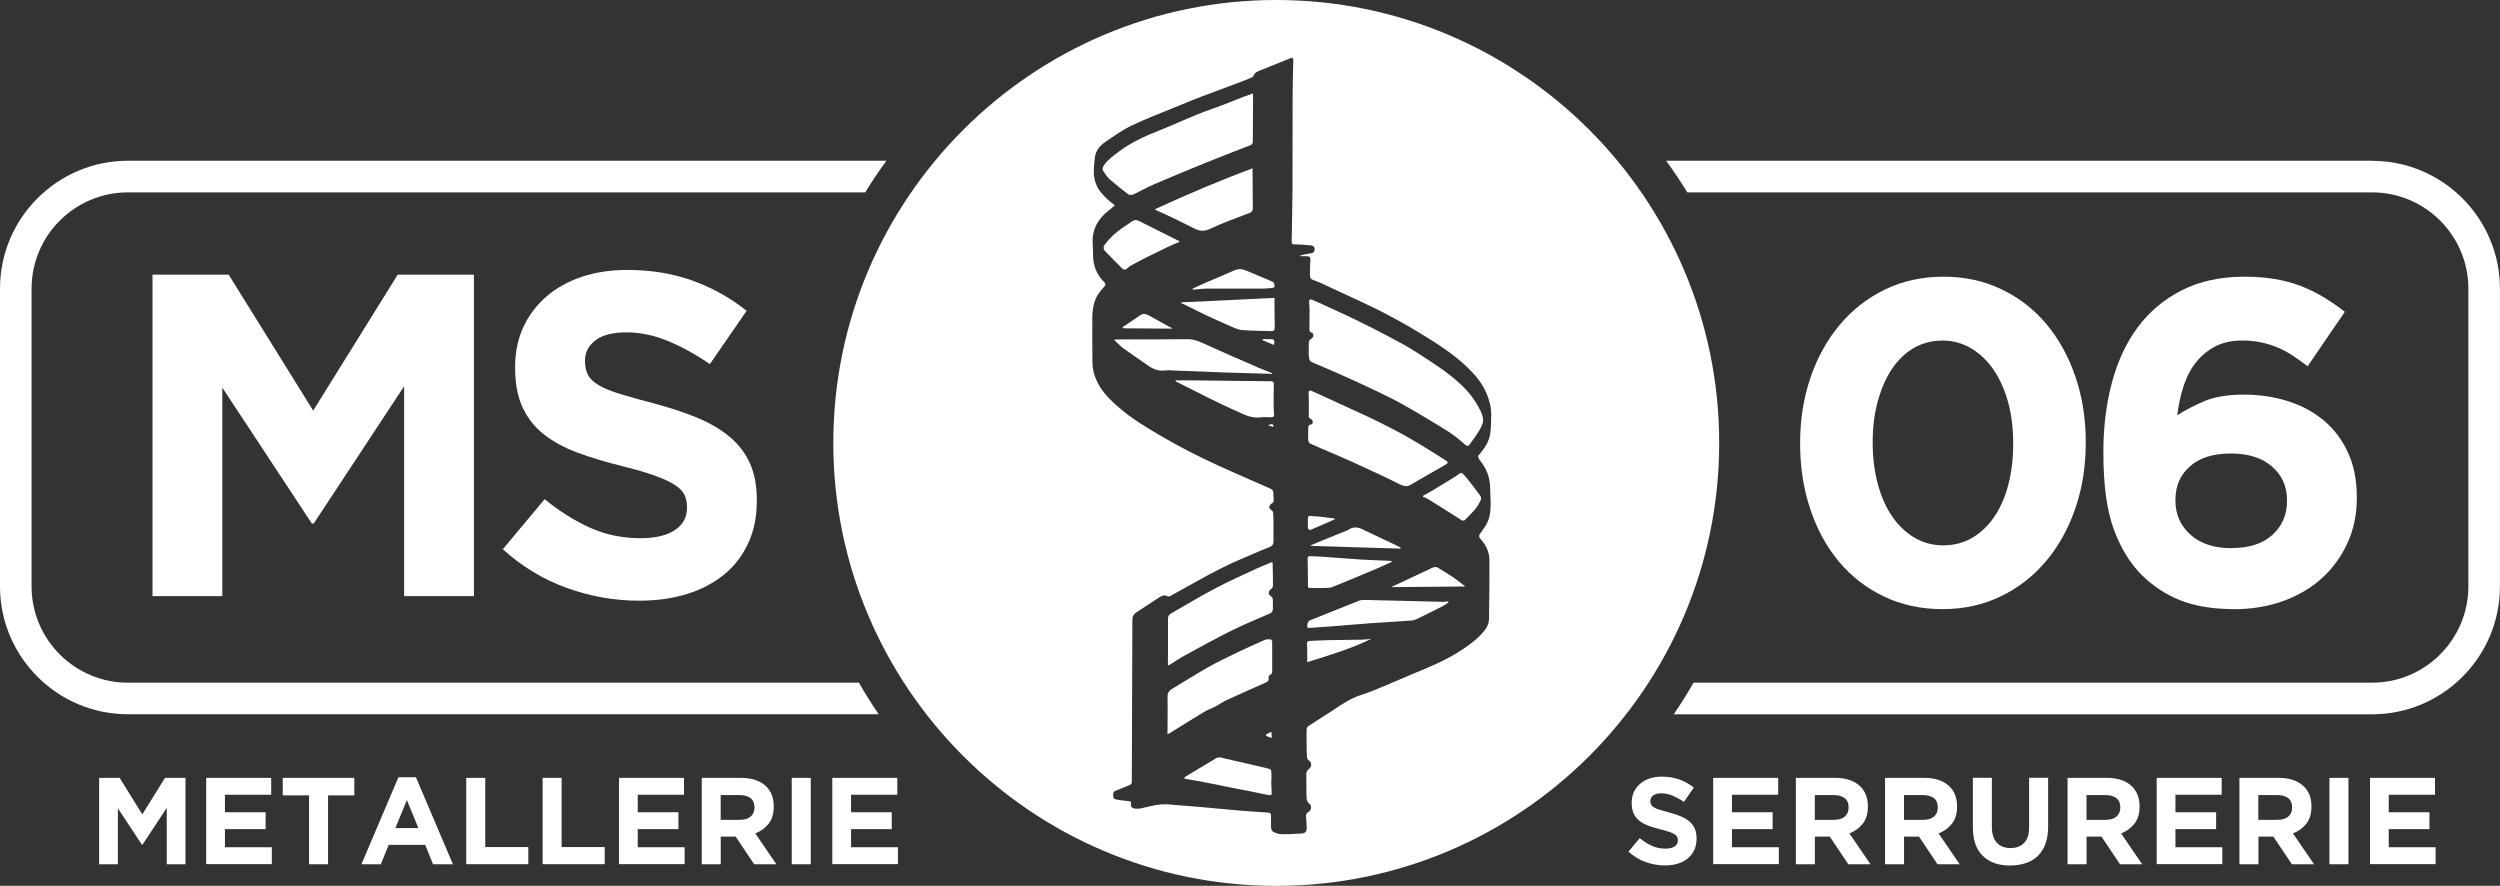 <svg xmlns="http://www.w3.org/2000/svg" viewBox="0 0 400 141.73"><rect x="0" y="0" width="400" height="141.73" fill="#333333" stroke="none"/><defs><style> .cls-1 { fill: #fff; } </style></defs><g><g id="Calque_1"><g><g><path class="cls-1" d="M24.39,43.95h12.2l13.52,21.75,13.52-21.75h12.2v51.43h-11.17v-33.58l-14.47,21.97h-.29l-14.33-21.75v33.36h-11.17v-51.43Z"></path><path class="cls-1" d="M102.27,96.11c-3.92,0-7.76-.67-11.53-2.02-3.77-1.35-7.2-3.42-10.29-6.21l6.69-8.01c2.35,1.91,4.76,3.43,7.24,4.55,2.47,1.13,5.18,1.69,8.12,1.69,2.35,0,4.18-.43,5.47-1.29,1.3-.86,1.95-2.04,1.95-3.56v-.15c0-.73-.14-1.38-.41-1.95-.27-.56-.79-1.09-1.55-1.58-.76-.49-1.82-.98-3.17-1.47-1.35-.49-3.11-1-5.27-1.54-2.6-.64-4.96-1.35-7.07-2.13-2.11-.78-3.9-1.75-5.38-2.9-1.47-1.15-2.62-2.58-3.43-4.3-.81-1.71-1.22-3.84-1.22-6.39v-.15c0-2.35.44-4.47,1.31-6.36.88-1.89,2.1-3.51,3.69-4.89,1.58-1.37,3.47-2.42,5.67-3.16,2.19-.73,4.62-1.1,7.26-1.1,3.77,0,7.24.56,10.4,1.69,3.16,1.13,6.06,2.74,8.71,4.85l-5.88,8.52c-2.3-1.57-4.55-2.8-6.76-3.71-2.2-.91-4.41-1.36-6.61-1.36s-3.86.43-4.96,1.29c-1.1.86-1.65,1.92-1.65,3.2v.15c0,.83.16,1.56.48,2.17.32.61.9,1.16,1.73,1.65.83.49,1.98.96,3.43,1.4,1.45.44,3.28.96,5.49,1.54,2.6.69,4.92,1.46,6.96,2.31,2.04.86,3.76,1.89,5.16,3.09,1.4,1.2,2.46,2.61,3.17,4.22.71,1.62,1.07,3.55,1.07,5.8v.15c0,2.55-.46,4.81-1.39,6.8-.93,1.98-2.21,3.65-3.87,5-1.66,1.35-3.63,2.38-5.92,3.09-2.29.71-4.84,1.07-7.63,1.07Z"></path></g><g><path class="cls-1" d="M310.8,97.46c-3.43,0-6.55-.67-9.37-2.02-2.82-1.35-5.22-3.21-7.2-5.58-1.98-2.37-3.52-5.18-4.59-8.41-1.08-3.23-1.62-6.71-1.62-10.43v-.15c0-3.72.55-7.2,1.65-10.43,1.1-3.23,2.66-6.05,4.67-8.45,2.01-2.4,4.42-4.29,7.24-5.66,2.82-1.37,5.94-2.06,9.37-2.06s6.48.67,9.29,2.02c2.82,1.35,5.22,3.21,7.2,5.58,1.98,2.38,3.53,5.18,4.63,8.41,1.1,3.23,1.65,6.71,1.65,10.43v.15c0,3.72-.55,7.2-1.65,10.43-1.1,3.23-2.66,6.05-4.67,8.45-2.01,2.4-4.42,4.29-7.24,5.66-2.82,1.37-5.94,2.06-9.37,2.06ZM310.94,87.25c1.71,0,3.26-.4,4.63-1.21,1.37-.81,2.55-1.93,3.53-3.38.98-1.44,1.73-3.16,2.24-5.14.51-1.98.77-4.15.77-6.5v-.15c0-2.35-.27-4.52-.81-6.5-.54-1.98-1.31-3.71-2.31-5.18-1-1.47-2.2-2.62-3.6-3.45-1.4-.83-2.93-1.25-4.59-1.25s-3.26.4-4.63,1.21c-1.37.81-2.53,1.94-3.49,3.38-.96,1.45-1.7,3.16-2.24,5.14-.54,1.98-.81,4.15-.81,6.5v.15c0,2.35.27,4.53.81,6.54.54,2.01,1.3,3.74,2.28,5.18.98,1.45,2.17,2.58,3.56,3.42,1.4.83,2.95,1.25,4.67,1.25Z"></path><path class="cls-1" d="M357.48,97.46c-3.38,0-6.24-.47-8.6-1.4-2.35-.93-4.43-2.3-6.25-4.11-1.86-1.86-3.34-4.3-4.44-7.31-1.1-3.01-1.65-7.06-1.65-12.16v-.15c0-3.97.45-7.66,1.36-11.09.91-3.43,2.29-6.39,4.15-8.89,1.86-2.5,4.21-4.47,7.05-5.91,2.84-1.44,6.17-2.17,9.99-2.17,1.76,0,3.38.12,4.85.37,1.47.24,2.84.61,4.11,1.09,1.27.49,2.5,1.08,3.67,1.79,1.18.7,2.33,1.5,3.45,2.37l-5.95,8.71c-.83-.64-1.64-1.21-2.42-1.73-.78-.51-1.59-.94-2.43-1.29-.83-.34-1.71-.61-2.64-.81-.93-.19-1.94-.29-3.01-.29-1.62,0-3.02.31-4.22.92-1.2.62-2.23,1.45-3.09,2.51-.86,1.06-1.53,2.33-2.02,3.81-.49,1.48-.83,3.06-1.03,4.73,1.27-.83,2.73-1.59,4.37-2.28,1.64-.69,3.74-1.03,6.28-1.03s4.92.36,7.13,1.07c2.2.71,4.11,1.75,5.73,3.12,1.62,1.37,2.89,3.07,3.82,5.11.93,2.03,1.4,4.4,1.4,7.09v.15c0,2.64-.5,5.06-1.51,7.24-1,2.18-2.38,4.05-4.11,5.62-1.74,1.57-3.81,2.78-6.21,3.64-2.4.86-5,1.29-7.79,1.29ZM357.07,87.69c2.8,0,4.98-.71,6.53-2.12,1.55-1.41,2.32-3.22,2.32-5.41v-.15c0-2.19-.8-3.98-2.4-5.37-1.6-1.39-3.8-2.08-6.6-2.08s-4.98.68-6.53,2.05c-1.55,1.37-2.32,3.14-2.32,5.34v.15c0,2.19.8,4.01,2.4,5.45,1.6,1.44,3.8,2.16,6.6,2.16Z"></path></g><g><path class="cls-1" d="M15.86,124.46h3.28l3.63,5.84,3.63-5.84h3.28v13.82h-3v-9.02l-3.89,5.9h-.08l-3.85-5.84v8.96h-3v-13.82Z"></path><path class="cls-1" d="M32.99,124.46h10.4v2.7h-7.4v2.8h6.51v2.7h-6.51v2.9h7.5v2.7h-10.5v-13.82Z"></path><path class="cls-1" d="M49.44,127.26h-4.2v-2.8h11.45v2.8h-4.2v11.02h-3.04v-11.02Z"></path><path class="cls-1" d="M63.75,124.36h2.8l5.92,13.92h-3.18l-1.26-3.1h-5.84l-1.26,3.1h-3.1l5.92-13.92ZM66.94,132.49l-1.84-4.48-1.84,4.48h3.67Z"></path><path class="cls-1" d="M74.6,124.46h3.04v11.07h6.89v2.74h-9.93v-13.82Z"></path><path class="cls-1" d="M86.82,124.46h3.04v11.07h6.89v2.74h-9.93v-13.82Z"></path><path class="cls-1" d="M99.04,124.46h10.4v2.7h-7.4v2.8h6.51v2.7h-6.51v2.9h7.5v2.7h-10.5v-13.82Z"></path><path class="cls-1" d="M112.27,124.46h6.32c1.75,0,3.09.47,4.03,1.4.79.79,1.18,1.84,1.18,3.16v.04c0,1.12-.27,2.03-.82,2.73-.55.7-1.26,1.22-2.14,1.55l3.38,4.94h-3.55l-2.96-4.42h-2.39v4.42h-3.04v-13.82ZM118.39,131.17c.75,0,1.33-.18,1.73-.53.4-.36.6-.83.6-1.42v-.04c0-.66-.21-1.15-.63-1.48-.42-.33-1.01-.49-1.76-.49h-3.02v3.97h3.08Z"></path><path class="cls-1" d="M126.68,124.46h3.04v13.82h-3.04v-13.82Z"></path><path class="cls-1" d="M133.17,124.46h10.4v2.7h-7.4v2.8h6.51v2.7h-6.51v2.9h7.5v2.7h-10.5v-13.82Z"></path></g><g><path class="cls-1" d="M266.41,138.47c-1.05,0-2.09-.18-3.1-.54-1.01-.36-1.93-.92-2.76-1.67l1.8-2.15c.63.51,1.28.92,1.94,1.22.66.3,1.39.45,2.18.45.63,0,1.12-.12,1.47-.35.35-.23.52-.55.52-.96v-.04c0-.2-.04-.37-.11-.52-.07-.15-.21-.29-.42-.42-.2-.13-.49-.26-.85-.39-.36-.13-.83-.27-1.42-.41-.7-.17-1.33-.36-1.9-.57-.57-.21-1.05-.47-1.44-.78-.4-.31-.7-.69-.92-1.15-.22-.46-.33-1.03-.33-1.72v-.04c0-.63.12-1.2.35-1.71.24-.51.57-.95.99-1.31.43-.37.93-.65,1.52-.85.59-.2,1.24-.3,1.95-.3,1.01,0,1.94.15,2.79.45.85.3,1.63.74,2.34,1.3l-1.58,2.29c-.62-.42-1.22-.75-1.82-1-.59-.24-1.18-.37-1.78-.37s-1.04.12-1.33.35c-.3.23-.44.52-.44.86v.04c0,.22.04.42.13.58.09.16.24.31.47.44.22.13.53.26.92.38.39.12.88.26,1.47.41.7.18,1.32.39,1.87.62.55.23,1.01.51,1.39.83.38.32.66.7.85,1.14.19.43.29.95.29,1.56v.04c0,.68-.12,1.29-.37,1.83-.25.53-.6.98-1.04,1.34-.44.36-.98.64-1.59.83-.62.19-1.3.29-2.05.29Z"></path><path class="cls-1" d="M274.11,124.46h10.4v2.7h-7.4v2.8h6.51v2.7h-6.51v2.9h7.5v2.7h-10.5v-13.82Z"></path><path class="cls-1" d="M287.33,124.46h6.32c1.75,0,3.09.47,4.03,1.4.79.79,1.18,1.84,1.18,3.16v.04c0,1.12-.27,2.03-.82,2.73-.55.7-1.26,1.22-2.14,1.55l3.38,4.94h-3.55l-2.96-4.42h-2.39v4.42h-3.04v-13.82ZM293.45,131.17c.75,0,1.33-.18,1.73-.53.4-.36.6-.83.6-1.42v-.04c0-.66-.21-1.15-.63-1.48-.42-.33-1.01-.49-1.76-.49h-3.02v3.97h3.08Z"></path><path class="cls-1" d="M301.6,124.46h6.32c1.75,0,3.09.47,4.03,1.4.79.79,1.18,1.84,1.18,3.16v.04c0,1.12-.27,2.03-.82,2.73-.55.7-1.26,1.22-2.14,1.55l3.38,4.94h-3.55l-2.96-4.42h-2.39v4.42h-3.04v-13.82ZM307.72,131.17c.75,0,1.33-.18,1.73-.53.4-.36.6-.83.6-1.42v-.04c0-.66-.21-1.15-.63-1.48-.42-.33-1.01-.49-1.76-.49h-3.02v3.97h3.08Z"></path><path class="cls-1" d="M321.64,138.49c-1.86,0-3.32-.51-4.38-1.54-1.07-1.03-1.6-2.56-1.6-4.6v-7.9h3.04v7.82c0,1.13.26,1.98.79,2.56.53.57,1.26.86,2.19.86s1.66-.28,2.19-.83c.53-.55.79-1.38.79-2.49v-7.92h3.04v7.8c0,1.05-.14,1.97-.42,2.74-.28.78-.69,1.42-1.21,1.94-.53.52-1.17.91-1.92,1.16-.75.26-1.59.39-2.51.39Z"></path><path class="cls-1" d="M330.8,124.46h6.32c1.75,0,3.09.47,4.03,1.4.79.79,1.18,1.84,1.18,3.16v.04c0,1.12-.27,2.03-.82,2.73-.55.7-1.26,1.22-2.14,1.55l3.38,4.94h-3.55l-2.96-4.42h-2.39v4.42h-3.04v-13.82ZM336.92,131.17c.75,0,1.33-.18,1.73-.53.4-.36.6-.83.6-1.42v-.04c0-.66-.21-1.15-.63-1.48-.42-.33-1.01-.49-1.76-.49h-3.02v3.97h3.08Z"></path><path class="cls-1" d="M345.07,124.46h10.4v2.7h-7.4v2.8h6.51v2.7h-6.51v2.9h7.5v2.7h-10.5v-13.82Z"></path><path class="cls-1" d="M358.3,124.46h6.32c1.75,0,3.09.47,4.03,1.4.79.79,1.18,1.84,1.18,3.16v.04c0,1.12-.27,2.03-.82,2.73-.55.7-1.26,1.22-2.14,1.55l3.38,4.94h-3.55l-2.96-4.42h-2.39v4.42h-3.04v-13.82ZM364.41,131.17c.75,0,1.33-.18,1.73-.53.4-.36.6-.83.6-1.42v-.04c0-.66-.21-1.15-.63-1.48-.42-.33-1.01-.49-1.76-.49h-3.02v3.97h3.08Z"></path><path class="cls-1" d="M372.71,124.46h3.04v13.82h-3.04v-13.82Z"></path><path class="cls-1" d="M379.2,124.46h10.4v2.7h-7.4v2.8h6.51v2.7h-6.51v2.9h7.5v2.7h-10.5v-13.82Z"></path></g><g><path class="cls-1" d="M137.42,109.23H20.46c-8.49,0-15.41-6.91-15.41-15.41v-47.64c0-8.49,6.91-15.4,15.41-15.4h117.97c1.06-1.74,2.2-3.42,3.39-5.06H20.46C9.18,25.72,0,34.9,0,46.18v47.64c0,11.28,9.18,20.46,20.46,20.46h120.13c-1.12-1.64-2.17-3.33-3.17-5.06Z"></path><path class="cls-1" d="M379.54,25.72h-112.96c1.19,1.64,2.33,3.32,3.39,5.06h109.56c8.5,0,15.41,6.91,15.41,15.4v47.64c0,8.49-6.91,15.41-15.41,15.41h-108.56c-1,1.73-2.05,3.42-3.17,5.06h111.73c11.28,0,20.46-9.18,20.46-20.46v-47.64c0-11.28-9.18-20.46-20.46-20.46Z"></path></g><g><path class="cls-1" d="M180.36,42.93c.19-.17.4-.34.62-.46.92-.5,1.85-.99,2.79-1.46,1.06-.53,2.14-1.05,3.21-1.56.56-.26,1.14-.49,1.71-.74,0-.04,0-.09,0-.13-.29-.14-.59-.28-.88-.43-1.85-.93-3.71-1.86-5.56-2.79-.42-.21-.79-.21-1.19.1-.45.35-.96.64-1.43.97-1.06.73-2.01,1.57-2.79,2.6-.27.36-.39.74-.07,1.09.91.97,1.85,1.92,2.8,2.86.22.22.52.21.79-.03Z"></path><path class="cls-1" d="M181.37,31.09c1.05-.48,2.04-1.07,3.1-1.52,2.69-1.16,5.39-2.29,8.1-3.39,2.46-1,4.93-1.96,7.41-2.91.35-.14.47-.3.47-.66,0-2.4.03-4.81.04-7.21,0-.15-.02-.29-.02-.45-.6.22-1.17.41-1.73.63-1.05.41-2.1.84-3.15,1.24-1.31.5-2.65.93-3.95,1.46-2.06.84-4.08,1.78-6.15,2.59-2.25.89-4.44,1.87-6.39,3.33-.88.66-1.79,1.27-2.44,2.2-.24.35-.35.68-.09,1.04.3.42.57.88.95,1.22.97.85,1.98,1.66,3.01,2.44.19.14.61.1.85,0Z"></path><path class="cls-1" d="M184.76,33.49c.21.12.31.19.41.23.5.23,1.01.43,1.5.67,1.42.68,2.84,1.35,4.23,2.08.93.49,1.71.63,2.77.12,2.03-.97,4.17-1.71,6.27-2.52.39-.15.51-.41.51-.78-.01-1.96-.03-3.91-.04-5.87,0-.14,0-.27,0-.49-5.33,1.98-10.47,4.18-15.65,6.56Z"></path><path class="cls-1" d="M203.82,61.5c0-.39-.14-.5-.52-.5-3.9-.03-7.79-.08-11.69-.13-1.17-.01-2.34-.02-3.5-.02-.01.03-.02.07-.04.1.06.05.12.12.19.15.88.44,1.77.88,2.66,1.33,1.43.72,2.86,1.45,4.3,2.14,1.12.54,2.26,1.04,3.39,1.56,1.01.47,2.04.81,3.19.64.5-.07,1.01-.03,1.52-.01.44.01.56-.11.53-.56-.03-.4-.07-.8-.07-1.2,0-1.17,0-2.34.03-3.51Z"></path><path class="cls-1" d="M202.87,68.02c.28.09.55.18.87.29,0-.49-.16-.55-.87-.29Z"></path><path class="cls-1" d="M202.9,59.8c.19,0,.39.03.58.05.01-.05.02-.09.03-.14-.1-.05-.2-.1-.31-.14-.59-.24-1.19-.46-1.78-.71-1.35-.58-2.7-1.18-4.05-1.77-1.62-.71-3.24-1.42-4.84-2.16-.81-.38-1.6-.67-2.53-.66-3.82.05-7.64.03-11.46.04-.07,0-.13.04-.27.09.55.5,1.01,1.01,1.56,1.4,1.33.96,2.69,1.87,4.04,2.81.8.55,1.66.79,2.64.66.5-.07,1.01,0,1.52.02,2.58.1,5.17.21,7.75.3,2.37.08,4.74.14,7.11.21Z"></path><path class="cls-1" d="M183.72,50.42c-.44-.24-.86-.28-1.29.02-.75.52-1.51,1.03-2.26,1.54-.18.12-.37.24-.56.36.05.06.11.13.16.19,2.62.02,5.24.03,7.86.05-.21-.18-.46-.25-.68-.37-1.08-.59-2.16-1.19-3.23-1.79Z"></path><path class="cls-1" d="M202.74,117.81c.24.09.49.18.73.27,0-.25,0-.5-.02-.75,0-.06-.02-.12-.04-.22-.25.11-.5.2-.71.33-.21.12-.23.28.04.38Z"></path><path class="cls-1" d="M197.53,43.24c-1.44.66-2.91,1.25-4.36,1.88-.8.34-1.58.71-2.37,1.07,0,.03.01.07.02.1.06.02.13.06.19.05.67-.05,1.34-.16,2.01-.16,2.93-.02,5.85,0,8.78,0,.57,0,1.14-.05,1.7-.1.15-.01.4-.1.41-.17.03-.21,0-.46-.09-.65-.07-.14-.29-.22-.46-.29-1.31-.56-2.63-1.11-3.95-1.67-.62-.26-1.22-.34-1.89-.04Z"></path><path class="cls-1" d="M203.43,124.94c0-.34,0-.68,0-1.02-.01-.85-.02-.84-.85-1.03-2.15-.5-4.29-1.02-6.44-1.49-.53-.11-1.09-.42-1.65-.04-.29.2-.6.37-.9.55-1.31.78-2.61,1.56-3.92,2.35-.09.05-.14.17-.21.26.1.04.2.1.31.12.69.12,1.39.22,2.08.35,1.33.25,2.65.52,3.97.79,1.62.32,3.25.65,4.87.97.77.15,1.53.31,2.3.46.27.05.5.04.48-.34-.04-.64-.06-1.29-.08-1.93.01,0,.02,0,.04,0Z"></path><path class="cls-1" d="M203.29,102.3c-.31-.01-.66-.03-.94.09-1.53.67-3.05,1.36-4.55,2.08-1.53.74-3.06,1.47-4.54,2.31-1.96,1.11-3.86,2.32-5.79,3.48-.44.27-.67.61-.66,1.16.03,1.46,0,2.93,0,4.39,0,.52,0,1.05-.01,1.68.17-.09.26-.13.34-.18,1.85-1.14,3.69-2.3,5.56-3.43.53-.32,1.13-.51,1.68-.8.65-.34,1.26-.78,1.93-1.09,2.08-.96,4.17-1.87,6.26-2.8.28-.12.45-.31.41-.63-.04-.32.06-.56.39-.69.1-.04.18-.24.18-.37.01-1.62.01-3.24,0-4.85,0-.12-.16-.34-.25-.35Z"></path><path class="cls-1" d="M203.34,95.4c-.45-.23-.43-.81-.03-1.11.17-.12.36-.36.36-.55.01-1.18-.02-2.37-.05-3.55,0-.1-.03-.19-.05-.27-.89.37-1.76.69-2.59,1.08-2.21,1.04-4.45,2.03-6.61,3.18-2.38,1.25-4.68,2.65-7.02,3.98-.37.21-.48.49-.47.9.01,1.62,0,3.23,0,4.85,0,.83-.01,1.66-.02,2.54.15-.04.22-.04.26-.07.8-.49,1.58-1.03,2.4-1.48,2.47-1.35,4.93-2.72,7.45-3.97,2.03-1.01,4.13-1.87,6.21-2.77.39-.17.48-.42.48-.79-.01-.41,0-.82,0-1.23,0-.3,0-.57-.34-.74Z"></path><path class="cls-1" d="M232.4,92.3c-.74-.5-1.51-.96-2.27-1.43-.52-.33-.96-.03-1.41.19-1.65.78-3.3,1.55-4.95,2.32-.37.17-.74.35-1.2.56,3.99-.03,7.85-.07,11.71-.1.03-.05.06-.09.09-.14-.08-.04-.17-.07-.24-.12-.57-.43-1.13-.88-1.72-1.28Z"></path><path class="cls-1" d="M233.01,76.14s-.03.02-.04.03c-1.32.81-2.63,1.62-3.95,2.42-.44.26-.89.5-1.34.74,0,.05,0,.11,0,.16.23.1.48.16.69.29,1.81,1.12,3.61,2.25,5.4,3.4.3.19.48.18.71-.07.32-.35.65-.69.99-1.02.58-.57,1.04-1.21,1.39-1.95.15-.32.16-.59-.04-.86-.79-1.03-1.54-2.09-2.38-3.08-.61-.71-.66-.66-1.42-.06Z"></path><path class="cls-1" d="M230.76,96.29c-4.11-.1-8.23-.21-12.34-.3-.32,0-.66,0-.95.11-2.58,1.02-5.14,2.07-7.72,3.09-.36.14-.53.32-.57.71-.05.56-.08.59.5.55,1.07-.06,2.15-.14,3.22-.22,2.07-.16,4.14-.35,6.21-.5,2.22-.16,4.45-.28,6.67-.44.29-.02.59-.09.84-.21,1.47-.71,2.93-1.45,4.39-2.19.27-.14.51-.35.76-.53-.02-.05-.05-.1-.07-.14-.31.03-.62.08-.93.08Z"></path><path class="cls-1" d="M212.29,102.43c-.92.02-1.84.09-2.76.12-.39.02-.43.24-.41.56.03.41.04.83.04,1.24,0,.5,0,1.01,0,1.59,3.5-1.1,6.93-2.1,10.26-3.73-.51.05-.9.12-1.3.13-1.94.04-3.88.05-5.82.09Z"></path><path class="cls-1" d="M203.51,54.28c-.5-.03-.99-.01-1.49-.02,0,.05-.02.11-.03.16.61.25,1.22.51,1.83.77.18-.57.07-.89-.32-.91Z"></path><path class="cls-1" d="M237.16,66.36c-.81-1.91-2-3.53-3.51-4.93-2.1-1.95-4.54-3.46-6.93-5.01-1.35-.87-2.77-1.65-4.19-2.4-1.89-1.01-3.8-1.97-5.73-2.91-1.54-.75-3.11-1.45-4.67-2.17-.72-.33-1.43-.67-2.17-.97-.38-.15-.53.02-.5.43.04.46.07.92.07,1.38,0,.92-.01,1.85-.02,2.77,0,.31-.02.63.43.68.08,0,.18.2.19.32.05.35-.16.56-.44.74-.13.08-.26.26-.27.41-.03.64-.02,1.29-.03,2.02.03.2.03.5.11.78.05.16.2.35.35.42.46.23.95.4,1.43.61,1.36.59,2.71,1.17,4.06,1.78,1.6.72,3.19,1.44,4.77,2.2,1.39.67,2.79,1.34,4.14,2.09,1.69.93,3.35,1.92,5,2.93,1.6.97,3.23,1.89,4.63,3.15,1.11.99.97.8,1.68-.15.49-.65.96-1.33,1.34-2.05.35-.64.56-1.32.23-2.1Z"></path><path class="cls-1" d="M204.2,0c-39.08,0-70.87,31.79-70.87,70.87s31.79,70.87,70.87,70.87,70.87-31.79,70.87-70.87S243.28,0,204.2,0ZM236.61,73.42c.8.99,1.45,2.08,1.68,3.35.16.86.14,1.75.18,2.62.05,1.37.12,2.76-.42,4.05-.29.69-.77,1.3-1.21,1.91-.25.35-.25.55.06.89.87.97,1.41,2.11,1.41,3.43,0,3.13-.01,6.25-.07,9.38-.02,1.05-.67,1.85-1.37,2.57-1.08,1.12-2.36,1.98-3.66,2.79-2.18,1.36-4.55,2.33-6.91,3.31-1.62.67-3.22,1.39-4.83,2.05-1.2.49-2.39,1.02-3.62,1.4-1.62.5-2.99,1.4-4.37,2.33-1.36.92-2.77,1.77-4.15,2.67-.15.1-.26.34-.27.52-.03.67,0,1.35,0,2.02.01.8,0,1.6.05,2.4.01.2.15.47.31.57.56.33.44,1.05-.05,1.42-.19.14-.36.43-.36.66-.02,1.23.03,2.46.03,3.69,0,.44.07.83.43,1.11.51.4.3,1.15-.16,1.4-.37.2-.37.48-.34.81.05.57.1,1.14.1,1.7,0,.59-.23.85-.82.89-1.09.06-2.18.13-3.26.11-.43,0-.87-.19-1.27-.38-.17-.08-.33-.37-.34-.57-.04-.68-.03-1.36-.01-2.03,0-.32-.14-.44-.43-.47-1.61-.11-3.23-.21-4.84-.35-1.96-.16-3.92-.37-5.89-.54-1.47-.13-2.95-.23-4.42-.35-.4-.03-.8-.1-1.2-.1-.55,0-1.1.03-1.64.13-.86.15-1.7.39-2.56.56-.26.05-.55.04-.82,0-.43-.07-.71-.27-.6-.78.07-.29-.09-.38-.38-.41-.7-.06-1.39-.16-2.08-.28-.37-.06-.41-.4-.4-.69,0-.28.01-.56.39-.7.76-.27,1.51-.61,2.26-.91.26-.1.32-.27.33-.54.03-8.65.07-17.29.09-25.94,0-.51.21-.87.63-1.14,1.2-.78,2.38-1.57,3.59-2.35.44-.28.9-.53,1.45-.21.09.05.29,0,.41-.07,2.7-1.47,5.35-3.02,8.09-4.41,2.1-1.07,4.3-1.93,6.46-2.88.45-.2.9-.38,1.35-.55.45-.17.61-.5.6-.96-.01-.92,0-1.84,0-2.77,0-.6-.02-1.2-.07-1.8-.01-.15-.2-.29-.32-.43-.11-.12-.34-.26-.32-.34.04-.21.16-.51.32-.59.4-.18.45-.45.42-.82-.03-.29-.07-.58-.05-.87.03-.41-.17-.61-.51-.76-2.83-1.25-5.67-2.47-8.48-3.76-3.05-1.4-6.03-2.92-8.93-4.62-2.37-1.39-4.73-2.78-6.81-4.6-1.29-1.13-2.53-2.31-3.34-3.86-.54-1.05-.87-2.16-.88-3.34-.02-2.36-.04-4.72-.02-7.07.01-1.45.21-2.88,1.11-4.1.23-.32.49-.62.76-.9.28-.29.3-.52,0-.82-1.16-1.15-1.72-2.56-1.75-4.19-.01-.6-.02-1.2-.06-1.8-.16-2.35.83-4.14,2.67-5.52.28-.21.54-.44.88-.73-.42-.34-.8-.61-1.13-.92-.77-.72-1.51-1.48-1.88-2.49-.2-.55-.35-1.15-.36-1.74-.02-.84.06-1.69.17-2.52.13-1.05.77-1.85,1.59-2.42,1.4-.97,2.81-1.97,4.33-2.7,2.38-1.14,4.86-2.06,7.3-3.07,1.23-.51,2.45-1.02,3.69-1.49,2.05-.78,4.12-1.53,6.17-2.31.7-.26,1.39-.54,2.08-.83.09-.04.18-.13.21-.22.15-.48.56-.67.97-.84,1.06-.43,2.12-.85,3.18-1.28.59-.24,1.18-.5,1.78-.73.32-.13.46.03.45.35-.04,1.77-.1,3.54-.11,5.31-.02,5.11,0,10.23-.02,15.34-.01,2.71-.09,5.42-.13,8.13-.01.67.05.67.71.68.8,0,1.59.08,2.39.16.31.03.56.2.57.55.01.34-.11.6-.48.68-.45.09-.9.16-1.35.25-.15.03-.3.08-.45.12.01.04.02.08.03.12.32,0,.64,0,.95,0,.55.02.65.15.62.72-.04.74-.09,1.48-.07,2.21.02.72.15.75.85,1,.74.26,1.43.62,2.15.95,1.3.6,2.6,1.19,3.89,1.8,1.65.78,3.32,1.53,4.93,2.37,1.82.95,3.62,1.94,5.37,3.01,2.72,1.66,5.46,3.33,7.8,5.53,1.29,1.22,2.45,2.54,3.19,4.19.51,1.15.83,2.34.82,3.59-.01,1-.01,2.01-.15,3-.16,1.17-.78,2.16-1.51,3.07-.08.11-.16.23-.26.31-.23.2-.23.38-.03.62Z"></path><path class="cls-1" d="M209.26,93.74c0,.26.11.35.37.34.82,0,1.63.01,2.45-.01.38-.01.79-.02,1.13-.16,2.33-.94,4.65-1.92,6.97-2.89.84-.35,1.66-.74,2.48-1.11,0-.05,0-.09-.01-.14-.11-.01-.22-.04-.33-.04-1.51-.07-3.02-.11-4.52-.2-1.93-.12-3.87-.29-5.8-.42-.78-.06-1.57-.09-2.35-.12-.25-.01-.45.04-.43.38.03.61.02,1.23.03,1.84,0,.85.02,1.69.03,2.54Z"></path><path class="cls-1" d="M203.93,47.66c-5.03.24-9.97.48-14.91.72-.01.04-.02.07-.04.11.25.11.49.22.74.34,1.05.52,2.08,1.06,3.14,1.55,1.33.63,2.68,1.24,4.03,1.82.6.26,1.22.56,1.85.61,1.55.13,3.1.11,4.66.17.43.02.57-.2.56-.58-.02-1.08-.03-2.15-.04-3.23,0-.49,0-.97,0-1.52Z"></path><path class="cls-1" d="M209.77,71.03c.52.22,1.03.46,1.55.69,1.66.72,3.35,1.41,4.99,2.16,2.6,1.19,5.19,2.38,7.75,3.65.65.32,1.12.36,1.75-.02,1.73-1.05,3.51-2.01,5.25-3.03.75-.44.76-.5.03-.96-1.74-1.1-3.49-2.21-5.27-3.24-1.61-.93-3.25-1.8-4.91-2.62-1.9-.94-3.83-1.8-5.75-2.69-1.78-.82-3.57-1.64-5.35-2.45-.1-.04-.25-.05-.34,0-.06.03-.09.19-.09.29,0,.57.04,1.13.04,1.7,0,.78,0,1.56-.01,2.3.1.06.13.07.15.09.16.15.44.28.47.45.05.27,0,.59-.45.6-.09,0-.24.24-.25.37-.03.61-.04,1.22-.02,1.83.01.34.02.71.44.89Z"></path><path class="cls-1" d="M209.26,84.22c0,.14-.01.3.06.4.07.1.28.2.37.16,1.3-.55,2.58-1.12,3.94-1.72-.1-.06-.14-.11-.19-.11-.79-.1-1.58-.21-2.37-.3-.4-.04-.8-.03-1.2-.09-.48-.08-.65.07-.62.57.03.36,0,.73.01,1.09Z"></path><path class="cls-1" d="M218.03,84.7c-.8-.39-1.54-.45-2.29.07-.06.04-.14.07-.21.1-1.64.66-3.27,1.32-4.91,1.99-.33.13-.64.3-1.03.48,4.9.15,9.69.29,14.49.44,0-.05.01-.11.02-.16-.31-.16-.61-.32-.92-.47-1.72-.82-3.45-1.61-5.16-2.45Z"></path></g></g></g></g></svg>